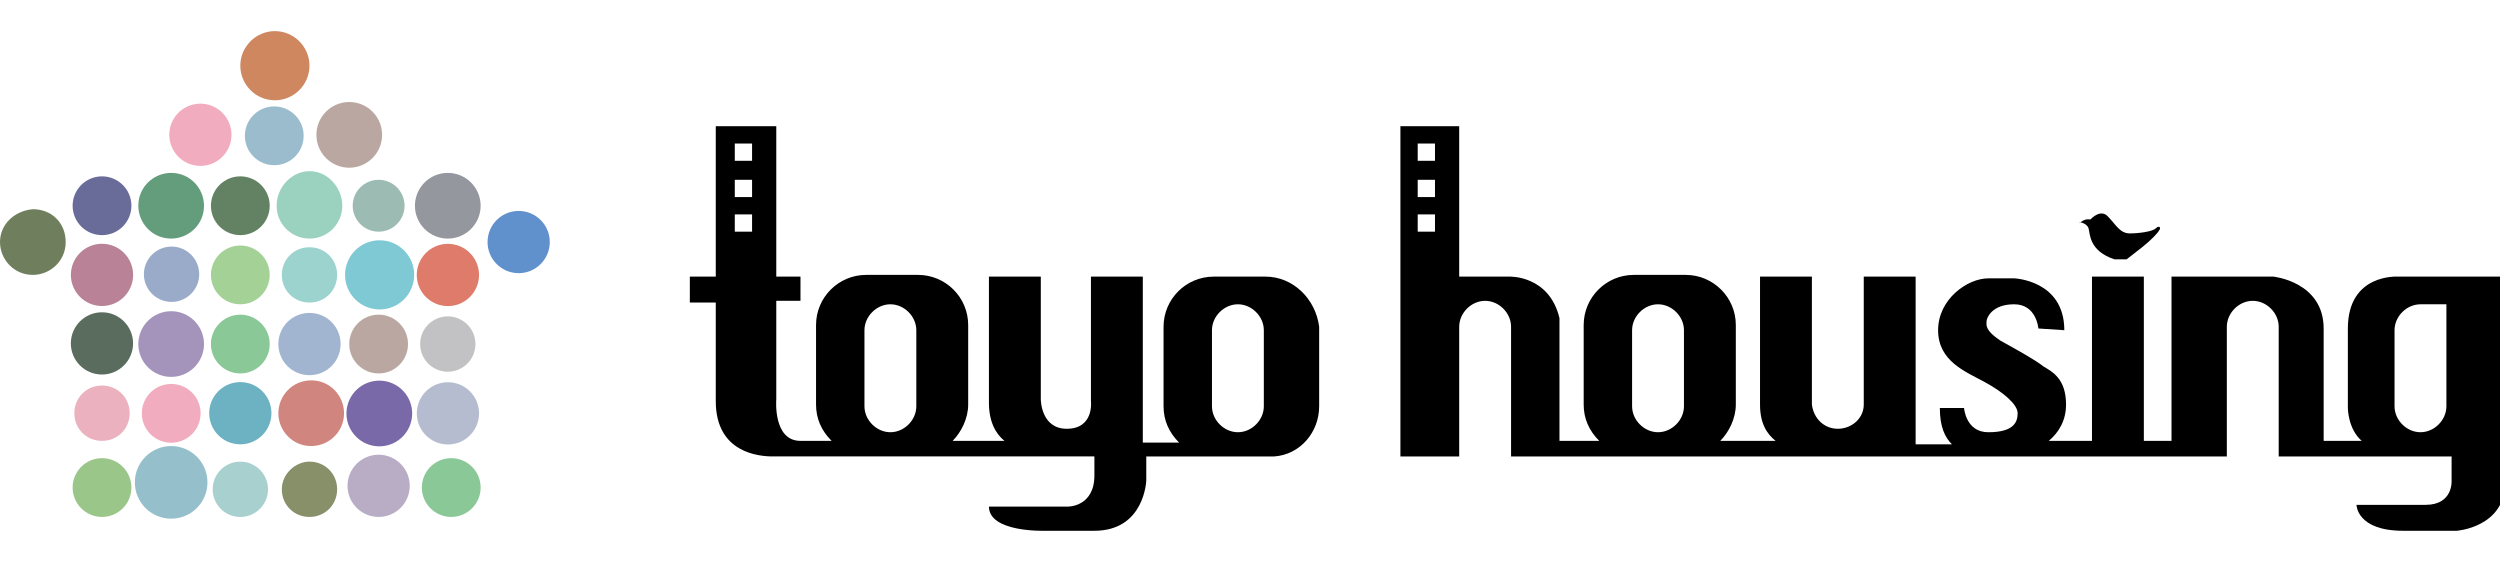 <?xml version="1.0" encoding="utf-8"?>
<!-- Generator: Adobe Illustrator 28.3.0, SVG Export Plug-In . SVG Version: 6.00 Build 0)  -->
<svg version="1.1" id="レイヤー_1" xmlns="http://www.w3.org/2000/svg" xmlns:xlink="http://www.w3.org/1999/xlink" x="0px"
	 y="0px" viewBox="0 0 144.6 32.7" style="enable-background:new 0 0 144.6 32.7;" xml:space="preserve">
<style type="text/css">
	.st0{fill:#94BFCB;}
	.st1{fill:#F2ACC0;}
	.st2{fill:#A494BB;}
	.st3{fill:#A3D196;}
	.st4{fill:#99ABC9;}
	.st5{fill:#9BC68A;}
	.st6{fill:#EBB1BE;}
	.st7{fill:#5A6C5E;}
	.st8{fill:#B98296;}
	.st9{fill:#B8ADC5;}
	.st10{fill:#879069;}
	.st11{fill:#A7D0CE;}
	.st12{fill:#6CB2C2;}
	.st13{fill:#8AC898;}
	.st14{fill:#A1B4D0;}
	.st15{fill:#D0867F;}
	.st16{fill:#7969A8;}
	.st17{fill:#BAA7A2;}
	.st18{fill:#B5BCD0;}
	.st19{fill:#C2C1C3;}
	.st20{fill:#9CD3CF;}
	.st21{fill:#7EC9D4;}
	.st22{fill:#DF7B6A;}
	.st23{fill:#628263;}
	.st24{fill:#639D7C;}
	.st25{fill:#696C99;}
	.st26{fill:#9AD1BF;}
	.st27{fill:#9CBBB2;}
	.st28{fill:#95979F;}
	.st29{fill:#9ABCCC;}
	.st30{fill:#CE875E;}
	.st31{fill:#6F7E5C;}
	.st32{fill:#6191CC;}
</style>
<g>
	<g>
		<circle class="st0" cx="9.9" cy="27.9" r="2.1"/>
		
			<ellipse transform="matrix(1 -2.497600e-02 2.497600e-02 1 -0.594 0.255)" class="st1" cx="9.9" cy="23.9" rx="1.7" ry="1.7"/>
		<circle class="st2" cx="9.9" cy="19.9" r="1.9"/>
		<circle class="st3" cx="13.9" cy="15.9" r="1.7"/>
		
			<ellipse transform="matrix(1.351061e-02 -1 1 1.351061e-02 -6.111 25.547)" class="st4" cx="9.9" cy="15.9" rx="1.6" ry="1.6"/>
		<circle class="st5" cx="5.9" cy="28.2" r="1.7"/>
		<path class="st6" d="M4.3,23.9c0,0.9,0.7,1.6,1.6,1.6s1.6-0.7,1.6-1.6c0-0.9-0.7-1.6-1.6-1.6S4.3,23,4.3,23.9z"/>
		
			<ellipse transform="matrix(2.190296e-03 -1 1 2.190296e-03 -14.016 25.719)" class="st7" cx="5.9" cy="19.9" rx="1.8" ry="1.8"/>
		<circle class="st8" cx="5.9" cy="15.9" r="1.8"/>
		<circle class="st9" cx="21.9" cy="28.1" r="1.8"/>
		<path class="st10" d="M16.3,28.3c0,0.9,0.7,1.6,1.6,1.6c0.9,0,1.6-0.7,1.6-1.6c0-0.9-0.7-1.6-1.6-1.6
			C17.1,26.7,16.3,27.4,16.3,28.3z"/>
		
			<ellipse transform="matrix(1 -8.474458e-03 8.474458e-03 1 -0.239 0.119)" class="st11" cx="13.9" cy="28.3" rx="1.6" ry="1.6"/>
		<circle class="st12" cx="13.9" cy="23.9" r="1.8"/>
		<circle class="st13" cx="13.9" cy="19.9" r="1.7"/>
		<circle class="st13" cx="26.1" cy="28.2" r="1.7"/>
		<path class="st14" d="M16.1,19.9c0,1,0.8,1.8,1.8,1.8c1,0,1.8-0.8,1.8-1.8c0-1-0.8-1.8-1.8-1.8C16.9,18.1,16.1,18.9,16.1,19.9z"/>
		<path class="st15" d="M16.1,23.9c0,1,0.8,1.9,1.9,1.9c1,0,1.9-0.8,1.9-1.9c0-1-0.8-1.9-1.9-1.9C16.9,22,16.1,22.9,16.1,23.9z"/>
		
			<ellipse transform="matrix(2.497580e-02 -1 1 2.497580e-02 -2.507 45.219)" class="st16" cx="21.9" cy="23.9" rx="1.9" ry="1.9"/>
		<circle class="st17" cx="21.9" cy="19.9" r="1.7"/>
		
			<ellipse transform="matrix(1 -2.537636e-02 2.537636e-02 1 -0.598 0.666)" class="st18" cx="25.9" cy="23.9" rx="1.8" ry="1.8"/>
		<circle class="st19" cx="25.9" cy="19.9" r="1.6"/>
		<path class="st20" d="M16.3,15.9c0,0.9,0.7,1.6,1.6,1.6c0.9,0,1.6-0.7,1.6-1.6c0-0.9-0.7-1.6-1.6-1.6C17,14.3,16.3,15,16.3,15.9z"
			/>
		<ellipse transform="matrix(5.535646e-03 -1 1 5.535646e-03 5.936 37.71)" class="st21" cx="21.9" cy="15.9" rx="2" ry="2"/>
		
			<ellipse transform="matrix(1 -2.172441e-02 2.172441e-02 1 -0.339 0.567)" class="st22" cx="25.9" cy="15.9" rx="1.8" ry="1.8"/>
		<circle class="st23" cx="13.9" cy="11.9" r="1.7"/>
		<path class="st24" d="M8,11.9c0,1,0.8,1.9,1.9,1.9c1,0,1.9-0.8,1.9-1.9c0-1-0.8-1.9-1.9-1.9C8.9,10,8,10.8,8,11.9z"/>
		
			<ellipse transform="matrix(1 -8.333158e-03 8.333158e-03 1 -9.861493e-02 4.941121e-02)" class="st25" cx="5.9" cy="11.9" rx="1.7" ry="1.7"/>
		<path class="st26" d="M16,11.9c0,1.1,0.9,1.9,1.9,1.9c1.1,0,1.9-0.9,1.9-1.9S19,9.9,17.9,9.9C16.9,9.9,16,10.8,16,11.9z"/>
		<circle class="st27" cx="21.9" cy="11.9" r="1.5"/>
		<circle class="st28" cx="25.9" cy="11.9" r="1.9"/>
		<ellipse transform="matrix(8.771644e-03 -1 1 8.771644e-03 7.924 23.687)" class="st29" cx="15.9" cy="7.8" rx="1.7" ry="1.7"/>
		<path class="st30" d="M13.9,3.8c0,1.1,0.9,2,2,2c1.1,0,2-0.9,2-2s-0.9-2-2-2C14.8,1.8,13.9,2.7,13.9,3.8z"/>
		<ellipse transform="matrix(0.987 -0.16 0.16 0.987 -1.107 1.953)" class="st1" cx="11.6" cy="7.8" rx="1.8" ry="1.8"/>
		
			<ellipse transform="matrix(1 -1.190152e-02 1.190152e-02 1 -9.195098e-02 0.241)" class="st17" cx="20.2" cy="7.8" rx="1.9" ry="1.9"/>
		<g>
			<path class="st31" d="M0,14c0,1,0.8,1.9,1.9,1.9c1,0,1.9-0.8,1.9-1.9s-0.8-1.9-1.9-1.9C0.8,12.2,0,13,0,14z"/>
		</g>
		<g>
			<circle class="st32" cx="30" cy="14" r="1.8"/>
		</g>
	</g>
	<g>
		<path d="M73.2,16h-3c-1.6,0-2.9,1.3-2.9,2.9v4.6c0,0.8,0.3,1.5,0.9,2.1h-2.1V16h-3v7.2c0,0,0.2,1.6-1.4,1.6
			c-1.5,0-1.5-1.7-1.5-1.7V16h-3v7.3c0,1.1,0.4,1.8,0.9,2.2h-3c0.5-0.5,0.9-1.3,0.9-2.1v-4.6c0-1.6-1.3-2.9-2.9-2.9h-3
			c-1.6,0-2.9,1.3-2.9,2.9v4.6c0,0.8,0.3,1.5,0.9,2.1h-1.8c-1.6,0-1.4-2.4-1.4-2.4v-5.7h1.4V16h-1.4V7.3h-3.5V16h-1.5v1.5h1.5v5.7
			c0,3,2.5,3.2,3.3,3.2h18.6c0,0.2,0,0.6,0,1.1c0,1.8-1.5,1.8-1.5,1.8h-1.4c-1.6,0-3.2,0-3.2,0c0,1.5,3.2,1.4,3.2,1.4h2.9
			c2.9,0,3-2.9,3-2.9v-1.4h7.4v0c1.5-0.1,2.6-1.4,2.6-2.9v-4.6C76.1,17.3,74.8,16,73.2,16z M43.5,13.4h-1v-1h1V13.4z M43.5,11.4h-1
			v-1h1V11.4z M43.5,9.3h-1v-1h1V9.3z M53,23.5c0,0.8-0.7,1.5-1.5,1.5s-1.5-0.7-1.5-1.5v-4.4c0-0.8,0.7-1.5,1.5-1.5s1.5,0.7,1.5,1.5
			V23.5z M73.1,23.5c0,0.8-0.7,1.5-1.5,1.5s-1.5-0.7-1.5-1.5v-4.4c0-0.8,0.7-1.5,1.5-1.5s1.5,0.7,1.5,1.5V23.5z"/>
		<path d="M138.7,16c0,0-2.9-0.2-2.9,3v4.6c0,0,0,1.2,0.8,1.9h-2.2V19c0-2.7-2.9-3-2.9-3h-5.9v9.5H124V16h-3v9.5h-2.5
			c0.6-0.5,1-1.2,1-2.1c0-1.5-0.8-1.9-1.3-2.2c-0.5-0.4-1.6-1-2.5-1.5c-0.9-0.6-0.8-0.9-0.8-1.1c0-0.2,0.3-1,1.6-1
			c1.3,0,1.4,1.4,1.4,1.4l1.5,0.1c0-2.9-2.9-3-2.9-3H115c-1.2,0-2.9,1.2-2.9,3c0,1.8,1.6,2.4,2.7,3c1.1,0.6,1.9,1.3,1.9,1.8
			c0,0.5-0.2,1.1-1.7,1.1c-1.3,0-1.4-1.4-1.4-1.4h-1.4c0,1.1,0.3,1.7,0.7,2.1h-2.1V16h-3v7.4h0c0,0.8-0.7,1.4-1.5,1.4
			c-0.8,0-1.4-0.6-1.5-1.4h0V16h-3v7.4c0,1.1,0.4,1.7,0.9,2.1h-3.2c0.5-0.5,0.9-1.3,0.9-2.1v-4.6c0-1.6-1.3-2.9-2.9-2.9h-3
			c-1.6,0-2.9,1.3-2.9,2.9v4.6c0,0.8,0.3,1.5,0.9,2.1h-2.3v-7.1c-0.6-2.5-2.9-2.4-2.9-2.4h-1.4c-1.5,0-1.5,0-1.5,0V7.3h-3.4v19.1
			h3.4v-7.5c0-0.8,0.7-1.5,1.5-1.5c0.8,0,1.5,0.7,1.5,1.5v7.5h41.4v-7.5c0-0.8,0.7-1.5,1.5-1.5c0.8,0,1.5,0.7,1.5,1.5v7.5h10v1.4
			c0,0,0.1,1.4-1.5,1.4h-4c0,0,0,1.5,2.7,1.5h3.1c0,0,2.8-0.2,2.8-2.8V16H138.7z M83,13.4h-1v-1h1V13.4z M83,11.4h-1v-1h1V11.4z
			 M83,9.3h-1v-1h1V9.3z M97.4,23.5c0,0.8-0.7,1.5-1.5,1.5c-0.8,0-1.5-0.7-1.5-1.5v-4.4c0-0.8,0.7-1.5,1.5-1.5
			c0.8,0,1.5,0.7,1.5,1.5V23.5z M141.5,23.5c0,0.8-0.7,1.5-1.5,1.5c-0.8,0-1.5-0.7-1.5-1.5v-4.4c0-0.8,0.7-1.5,1.5-1.5h1.5V23.5z"/>
		<path d="M120.8,13.2c0.1,0.3,0,1.3,1.5,1.8h0.7c0,0,0.4-0.3,0.9-0.7c0.5-0.4,0.9-0.8,1-1c0.1-0.1,0-0.3-0.2-0.1
			c-0.2,0.2-1,0.3-1.5,0.3c-0.6,0-0.8-0.5-1.3-1c-0.4-0.4-0.9,0.1-1,0.2c0,0-0.3-0.1-0.6,0.2C120.2,12.8,120.7,12.9,120.8,13.2z"/>
	</g>
</g>
</svg>

